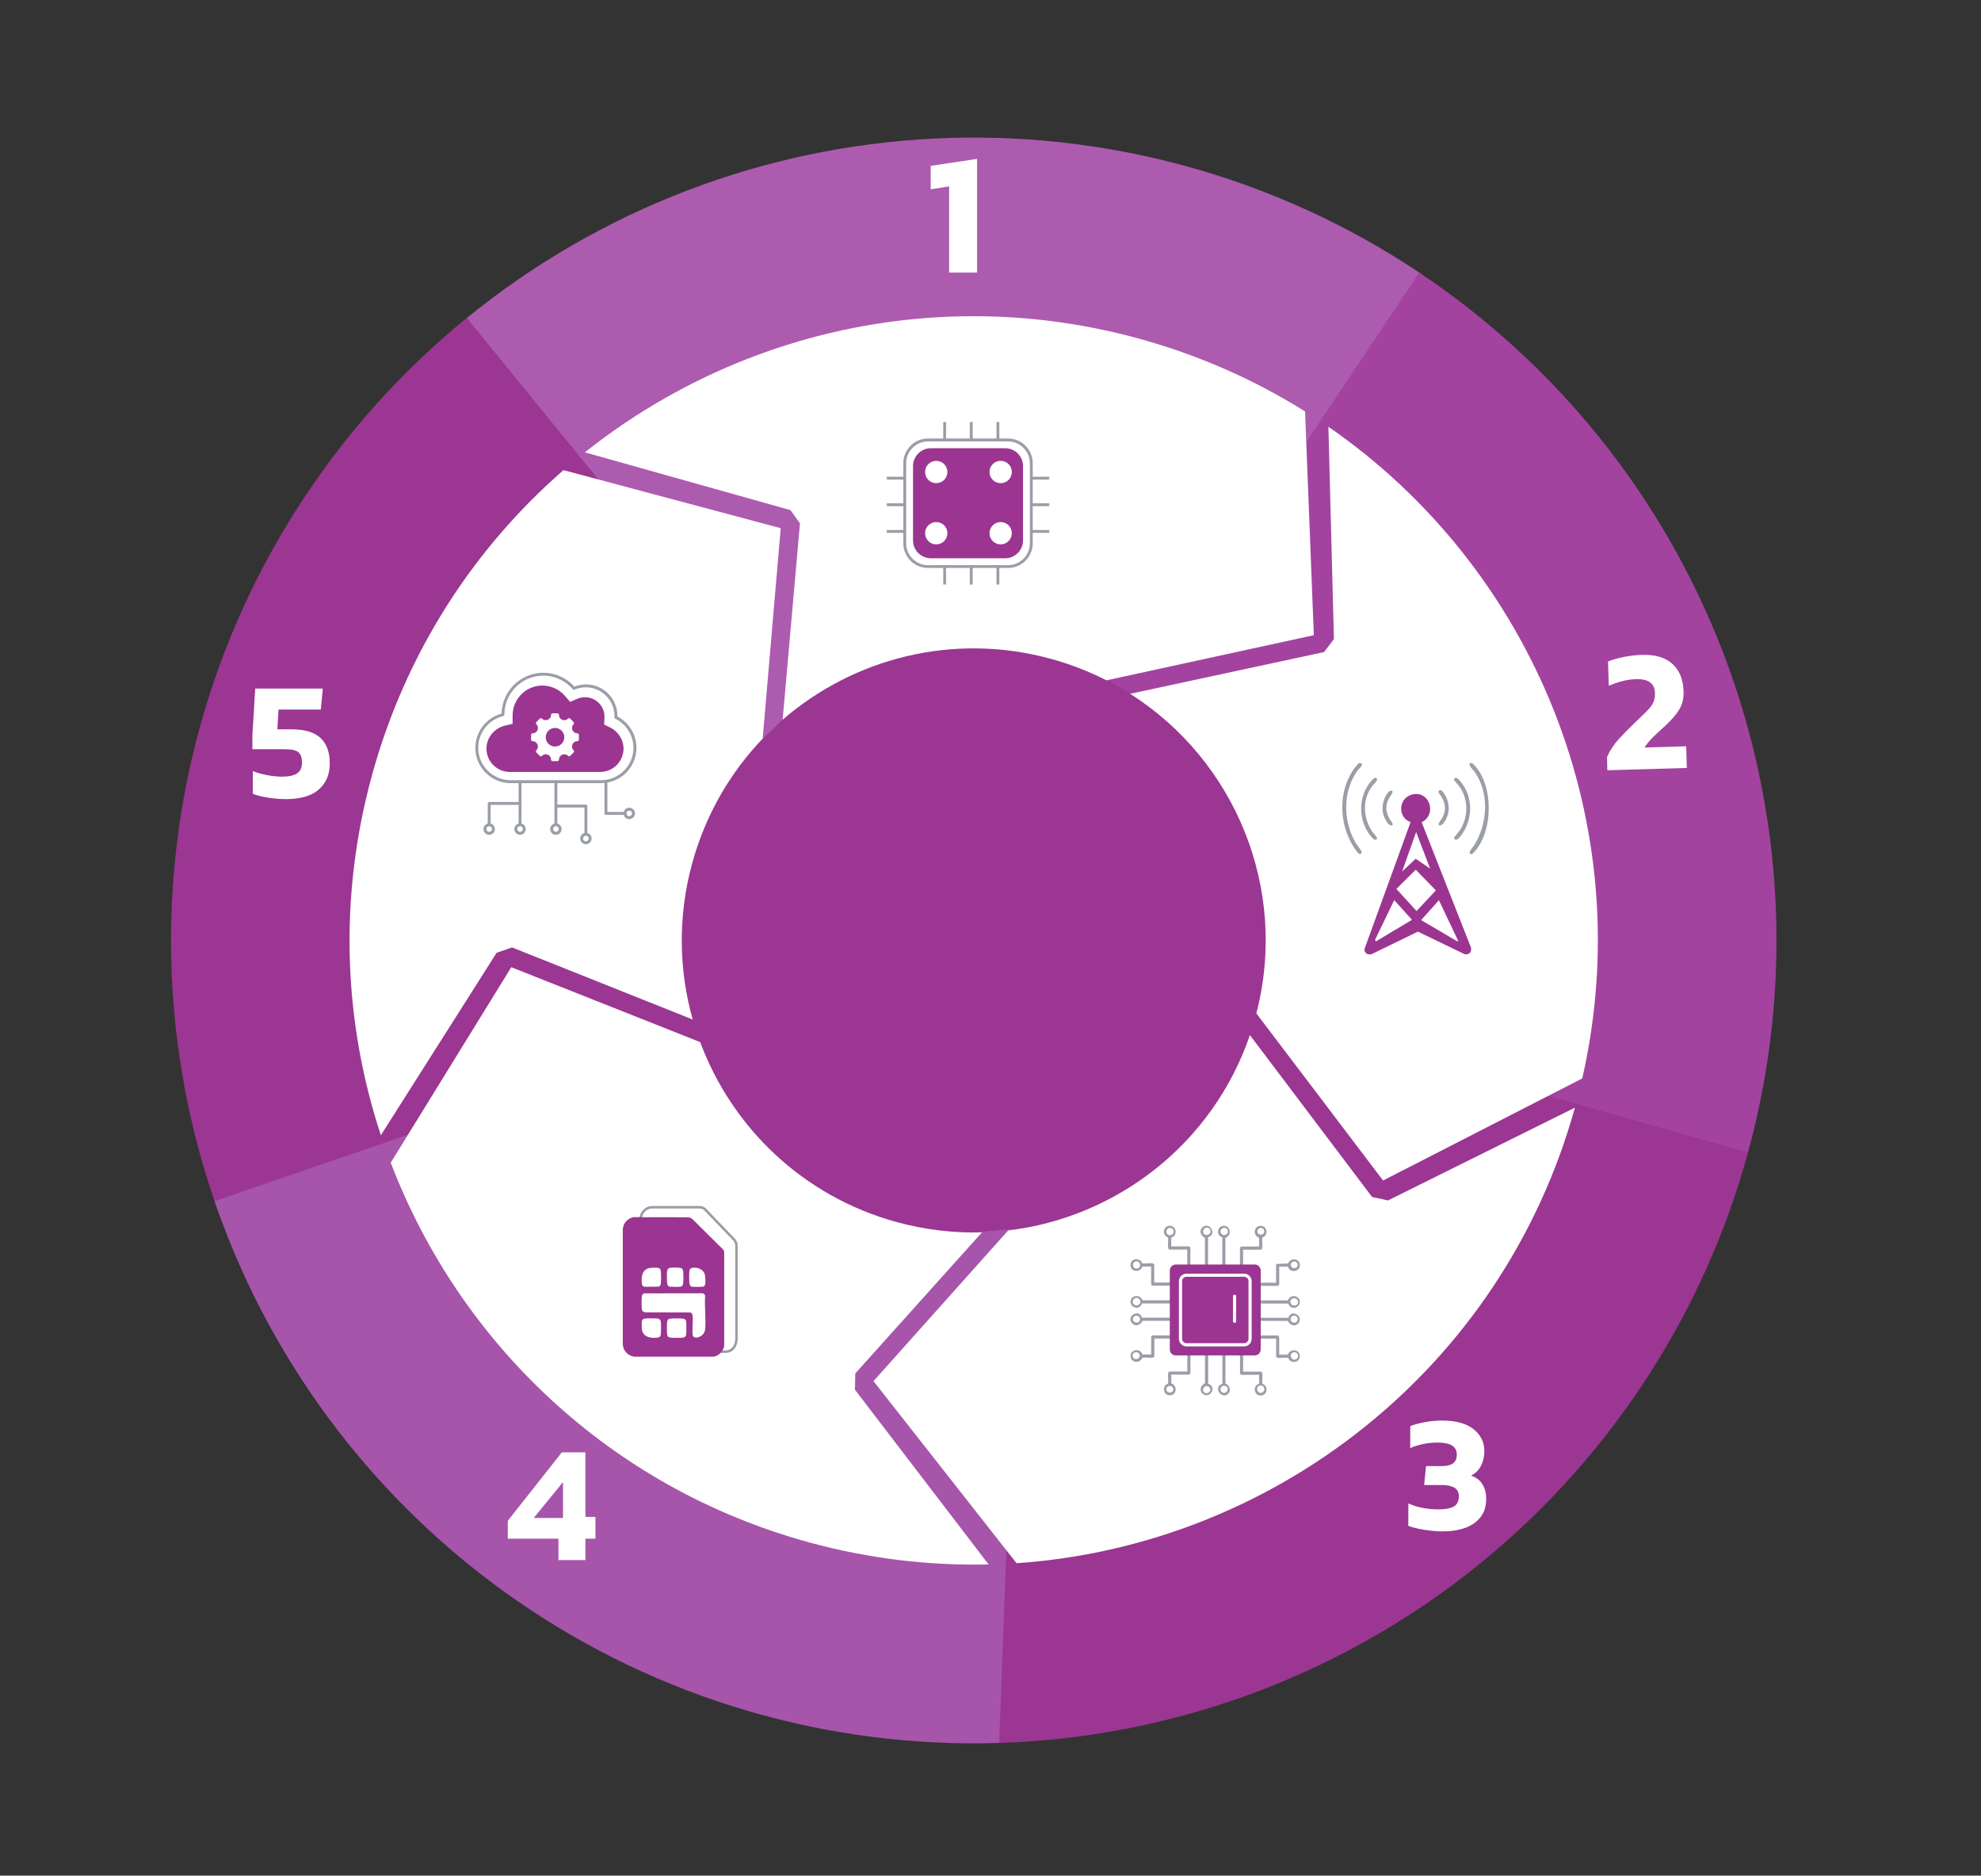 <?xml version="1.0" encoding="UTF-8"?>
<svg id="Layer_4" data-name="Layer 4" xmlns="http://www.w3.org/2000/svg" viewBox="0 0 436.66 413.35">
  <rect x="0" y="0" width="436.66" height="413.35" fill="#333333" stroke="none"/>
  <defs>
    <style>
      .cls-1 {
        fill: #9b3692;
      }

      .cls-2 {
        fill: #fff;
      }

      .cls-3 {
        fill: #a3439f;
      }

      .cls-4, .cls-5 {
        fill: #9b3591;
      }

      .cls-6 {
        fill: #a655aa;
      }

      .cls-7 {
        fill: #9a9ea6;
      }

      .cls-5 {
        fill-rule: evenodd;
      }

      .cls-8 {
        fill: #ad5baf;
      }
    </style>
  </defs>
  <circle class="cls-1" cx="216.47" cy="206.68" r="93.99"/>
  <g>
    <g>
      <path class="cls-1" d="M277.73,219.83c-11.81,43.13-17.45,85.49-59.93,86.83l2.46,77.45c37.8-1.2,74.24-14.49,103.94-37.9,29.7-23.42,51.12-55.75,61.11-92.23l-107.58-34.14Z"/>
      <path class="cls-3" d="M311.2,58.99c.49.32.99.64,1.48.97-.49-.33-.99-.65-1.48-.97Z"/>
      <path class="cls-3" d="M276.93,223.34l108.37,30.64c9.99-36.48,8.02-75.21-5.61-110.49-13.16-34.06-36.53-63.19-66.86-83.42l-74.93,87.19c18.33,6.15,50.63,33.7,39.03,76.08Z"/>
      <path class="cls-3" d="M309.56,57.92h0c.05.04.11.07.16.1-.05-.03-.1-.07-.16-.1Z"/>
      <path class="cls-8" d="M309.71,58.02c.5.32.99.64,1.48.96-.49-.32-.99-.65-1.48-.96Z"/>
      <path class="cls-8" d="M312.84,60.06c-.05-.03-.11-.07-.16-.1.05.03.1.07.16.11h0Z"/>
      <path class="cls-8" d="M312.68,59.96c-.49-.33-.99-.65-1.48-.97-.49-.32-.99-.65-1.48-.96-.05-.03-.11-.07-.16-.1-30.76-19.55-66.86-29.15-103.33-27.41-37.78,1.8-74,15.67-103.32,39.55l65.22,92.72c21.98-19.87,40.6-60.24,72.78-51.43,9.83,2.69,18.91,6.77,27.09,11.97.62.39,1.23.8,1.84,1.2l43-64.46c-.05-.03-.1-.07-.16-.11Z"/>
      <path class="cls-1" d="M48.29,267.53c-.2-.56-.4-1.11-.59-1.67.2.56.39,1.12.59,1.67Z"/>
      <path class="cls-1" d="M149.35,188.32c5.69-20.78-13.04-45.53,2.49-58.17l-48.95-60.09c-29.32,23.89-50.23,56.55-59.64,93.19-8.61,33.54-7.17,68.82,4.03,101.45l107.32-34.3c-6.28-18.25-10.74-22.05-5.26-42.07Z"/>
      <path class="cls-1" d="M50.63,273.64h0c-.15-.38-.31-.77-.46-1.15.15.38.3.77.45,1.15Z"/>
      <path class="cls-6" d="M48.9,269.19c-.21-.55-.41-1.1-.61-1.65.2.55.41,1.1.61,1.65Z"/>
      <path class="cls-6" d="M47.29,264.7l73.3-25.16c.58,1.69,1.21,3.37,1.88,5.02,11.25,27.73,33.77,18.6,64.86,27.11,9.83,2.69,27.45-.52,37.13-.82l-4.22,113.26c-37.8,1.2-75.01-9.75-106.13-31.24-28.5-19.68-50.54-47.25-63.49-79.23,0,0-2.71-6.92-3.24-8.63,0,0-.07-.23-.1-.31Z"/>
    </g>
    <g>
      <path class="cls-2" d="M112.89,208.8l39.8,15.88c-3.07-10.88-3.32-22.72-.12-34.42,2.93-10.69,8.38-20,15.54-27.48l3.98-46.38-47.89-12.79c-19.74,17.19-34.8,40.19-42.23,67.32s-6.19,54.45,1.98,79.25l25.52-40.21,3.4-1.17Z"/>
      <path class="cls-2" d="M176.33,115.34l-3.82,43.27c15.68-13.56,37.62-19.31,59.12-13.42,4.32,1.18,8.41,2.78,12.26,4.74l45.71-9.95-1.93-49.3c-11.11-6.96-23.41-12.44-36.71-16.08-44.01-12.05-88.87-1.29-122.03,25.09l45.31,12.73,2.09,2.92Z"/>
      <path class="cls-2" d="M291.86,143.7l-42.75,9.2c23,14.58,34.97,42.79,27.82,70.43l27.93,36.83,43.91-22.5c12.74-55.98-10.81-112.44-55.96-143.61l1.22,46.79-2.17,2.86Z"/>
      <path class="cls-2" d="M347.15,244.1l-41.2,20.45-3.51-.76-26.93-35.68c-8.17,23.92-29.31,40.19-53.28,43.05l-29.69,33.21,31.53,40.13c56.55-3.88,107.05-42.74,123.08-100.39Z"/>
      <path class="cls-2" d="M188.52,302.68l27.93-31.09c-6.19.17-12.51-.55-18.79-2.27-20.76-5.68-36.34-20.92-43.32-39.66l-41.64-16.51-26.57,43.08c15.11,39.56,48.22,71.63,92.2,83.67,13.23,3.62,26.54,5.17,39.58,4.87l-29.46-38.51.08-3.59Z"/>
    </g>
    <g>
      <path class="cls-2" d="M209.21,60.06v-18.99l-4.06.65v-5.17l10.22-1.53v25.04h-6.16Z"/>
      <path class="cls-2" d="M354.3,169.74l-.08-2.89c.65-1.46,1.51-2.77,2.56-3.93,1.06-1.16,2.21-2.34,3.46-3.53,1.15-1.11,2.06-2,2.74-2.66.68-.66,1.15-1.29,1.43-1.89.28-.6.41-1.31.38-2.13-.06-2.1-1.45-3.12-4.17-3.04-1.05.03-2.09.18-3.11.46-1.02.27-1.99.61-2.9.99l-.16-5.35c.99-.39,2.16-.72,3.5-.99,1.34-.27,2.68-.42,4.01-.46,2.9-.08,5.13.58,6.69,2,1.56,1.42,2.37,3.45,2.45,6.1.04,1.49-.27,2.79-.93,3.9-.66,1.11-1.67,2.29-3.02,3.54-1,.9-1.9,1.73-2.68,2.49s-1.45,1.55-1.99,2.39l9.2-.27.14,4.77-17.52.51Z"/>
      <path class="cls-2" d="M317.82,337.49c-.69,0-1.5-.06-2.43-.16-.93-.1-1.85-.25-2.74-.43-.9-.19-1.64-.4-2.23-.65l.02-4.93c1,.47,2.08.8,3.24,1.01,1.15.2,2.23.3,3.24.31,1.55,0,2.71-.2,3.48-.61.77-.41,1.16-1.17,1.17-2.28,0-.86-.32-1.49-.97-1.88-.65-.4-1.59-.59-2.82-.6h-3.87s.42-4.17.42-4.17h3.2c1.25.02,2.16-.18,2.73-.59s.85-1.06.85-1.97c0-.86-.33-1.51-1.01-1.95-.67-.44-1.76-.67-3.25-.68-1.06,0-2.12.11-3.21.34s-2.01.53-2.8.89l.02-4.86c.86-.34,1.94-.63,3.22-.87s2.58-.36,3.89-.35c2.99.01,5.28.65,6.86,1.92s2.36,2.89,2.36,4.85c0,1.13-.25,2.18-.73,3.16-.48.98-1.22,1.71-2.2,2.2,1.13.4,1.97,1.04,2.51,1.92.55.89.82,1.95.82,3.21,0,1.65-.43,3-1.27,4.06-.84,1.06-1.99,1.85-3.45,2.36-1.46.51-3.15.76-5.07.75Z"/>
      <path class="cls-2" d="M123.1,343.81v-4.72h-11.17v-3.94l11.91-15.08h5.2v14.23h2.21v4.79h-2.21v4.72h-5.93ZM117.65,334.53h6.45v-7.92l-6.45,7.92Z"/>
      <path class="cls-2" d="M62.99,176.11c-.72,0-1.52-.04-2.4-.13-.88-.09-1.75-.22-2.61-.39-.86-.17-1.61-.4-2.25-.67v-4.99c.6.25,1.27.47,2.03.65s1.51.33,2.27.43c.76.1,1.43.15,2.03.15,1.54,0,2.68-.23,3.41-.71.73-.47,1.1-1.28,1.1-2.42,0-1.02-.25-1.76-.76-2.22-.51-.46-1.48-.69-2.92-.69h-7.26v-3.02l.63-10.35h14.9l-.45,4.62h-9.31l-.26,4.36h3.13c2.91,0,5.03.64,6.39,1.92s2.03,3.15,2.03,5.6-.8,4.29-2.4,5.72c-1.6,1.43-4.03,2.14-7.28,2.14Z"/>
    </g>
  </g>
  <g>
    <path class="cls-7" d="M159.98,298.15h-2.48v-.56h2.48c1.2,0,2.08-1.08,2.08-2.57v-20.45c0-.44-.16-.87-.44-1.17l-6.32-6.6c-.28-.31-.64-.47-1.03-.47h-10.52c-1.27,0-2.3,1.15-2.3,2.57v2.08h-.56v-2.08c0-1.73,1.28-3.13,2.86-3.13h10.52c.54,0,1.06.24,1.44.65l6.32,6.6c.38.42.58.97.58,1.55v20.45c0,.84-.25,1.62-.7,2.19-.48.61-1.17.94-1.93.94Z"/>
    <path class="cls-4" d="M157.21,298.98h-17.44c-1.38-.24-2.37-1.24-2.49-2.66v-25.37c.09-1.41.97-2.4,2.33-2.71l11.94.02c.43,0,.85.17,1.16.48l6.76,6.71h0c.1.2.16.42.16.64v20.57c-.23,1.16-1.23,2.19-2.42,2.33ZM143.49,279.4c-1.91.2-2.17,1.79-2.02,3.43.04.38.18.65.56.75l3.18-.03c.28-.14.42-.34.46-.66.07-.63.06-2.04,0-2.69-.04-.48-.21-.72-.71-.8-.39-.06-1.07-.04-1.47,0ZM147.75,279.39c-.42.06-.65.32-.7.74-.07.61-.06,1.93,0,2.55.04.42.15.83.62.88s1.81.06,2.3,0c.44-.05.58-.42.62-.82.06-.63.06-1.86,0-2.49-.03-.3-.11-.63-.4-.78s-2.04-.15-2.44-.09ZM152.67,279.39c-.41.06-.64.25-.7.68-.08.6-.07,2.13,0,2.75.03.34.19.69.56.75.29.05,2.29.04,2.52-.03.19-.06.37-.32.4-.52.08-.57.05-1.98-.21-2.48-.47-.91-1.58-1.29-2.56-1.14ZM141.98,285.03c-.31.12-.47.35-.51.67-.07.61-.07,2.15,0,2.75.06.56.36.71.88.76l9.87.03c.32.14.42.47.45.79.13,1.28-.12,2.78,0,4.07.1,1.09,1.5.65,2.07.16.38-.33.65-.84.69-1.34.21-2.33-.17-4.98,0-7.35-.04-.29-.32-.56-.62-.56l-12.84.02ZM142.04,290.6c-.26.05-.51.3-.56.56-.06.32-.04,1.21-.02,1.56.14,1.94,1.88,2.26,3.51,2.06.3-.04.58-.23.66-.52.1-.37.09-2.54.03-2.99-.05-.38-.3-.64-.69-.69-.48-.06-2.5-.07-2.94.02ZM147.68,290.6c-.45.07-.6.39-.64.8-.06.62-.06,1.94,0,2.56.06.55.26.77.82.82.65.06,2.06.07,2.69,0,.36-.04.65-.25.69-.62.07-.61.07-2.34,0-2.95-.04-.37-.33-.58-.69-.62-.56-.06-2.33-.07-2.87.02Z"/>
  </g>
  <g>
    <g>
      <path class="cls-5" d="M122.34,160.42c-1.13,0-2.05.92-2.05,2.05s.92,2.05,2.05,2.05,2.05-.92,2.05-2.05-.92-2.05-2.05-2.05Z"/>
      <path class="cls-5" d="M134.54,160.35l-1.37-.67.07-1.53c0-.07,0-.14,0-.21,0-2.37-1.93-4.29-4.29-4.29-.59,0-1.17.12-1.71.35l-1.58.69-1.12-1.31c-1.25-1.46-3.07-2.3-4.99-2.3-3.62,0-6.56,2.96-6.56,6.6v1.83l-1.77.43c-2.31.57-3.99,2.69-3.99,5.04,0,2.83,2.3,5.14,5.13,5.14h19.94c2.83,0,5.14-2.3,5.14-5.14,0-1.94-1.14-3.76-2.9-4.62ZM127.6,163c0,.19-.15.35-.35.35-1.04,0-1.56,1.26-.82,1.99.14.14.14.35,0,.49l-.74.74c-.14.14-.35.14-.49,0-.73-.73-1.99-.21-1.99.82,0,.19-.15.35-.35.35h-1.05c-.19,0-.35-.15-.35-.35,0-1.04-1.26-1.56-1.99-.82-.14.14-.35.14-.49,0l-.75-.74c-.14-.13-.14-.35,0-.49.73-.73.21-1.99-.82-1.99-.19,0-.35-.15-.35-.35v-1.05c0-.19.15-.35.35-.35,1.04,0,1.56-1.26.82-1.99-.14-.13-.14-.35,0-.49l.75-.75c.14-.14.35-.14.49,0,.73.73,1.99.21,1.99-.82,0-.19.15-.35.35-.35h1.05c.19,0,.35.15.35.35,0,1.04,1.26,1.56,1.99.82.14-.14.35-.14.49,0l.74.75c.14.14.14.35,0,.49-.73.73-.21,1.99.82,1.99.19,0,.35.15.35.35v1.05Z"/>
    </g>
    <path class="cls-7" d="M132.5,172.59h-19.94c-4.29,0-7.78-3.49-7.78-7.78,0-3.53,2.36-6.6,5.77-7.55.13-4.98,4.21-9,9.21-9,2.62,0,5.1,1.11,6.85,3.05.81-.32,1.66-.48,2.54-.48,3.83,0,6.94,3.11,6.94,6.94,0,.04,0,.09,0,.13,2.56,1.34,4.2,4.02,4.2,6.9,0,4.29-3.49,7.78-7.78,7.78ZM119.75,148.9c-4.73,0-8.57,3.86-8.57,8.6,0,.15-.1.28-.25.31-3.25.8-5.52,3.67-5.52,6.99,0,3.94,3.2,7.14,7.14,7.14h19.94c3.94,0,7.14-3.2,7.14-7.14,0-2.7-1.58-5.22-4.02-6.42-.12-.06-.19-.18-.18-.3,0-.1,0-.21,0-.31,0-3.47-2.83-6.3-6.3-6.3-.87,0-1.71.17-2.5.52-.13.06-.28.02-.37-.09-1.63-1.91-4.01-3.01-6.52-3.01Z"/>
    <path class="cls-7" d="M114.63,181.93c-.18,0-.32-.14-.32-.32v-9.34c0-.18.14-.32.32-.32s.32.14.32.32v9.34c0,.18-.14.32-.32.32Z"/>
    <path class="cls-7" d="M122.53,181.93c-.18,0-.32-.14-.32-.32v-9.34c0-.18.14-.32.32-.32s.32.14.32.32v9.34c0,.18-.14.32-.32.32Z"/>
    <path class="cls-7" d="M129.15,184.17c-.18,0-.32-.14-.32-.32v-5.89h-6.3c-.18,0-.32-.14-.32-.32s.14-.32.32-.32h6.62c.18,0,.32.14.32.32v6.21c0,.18-.14.32-.32.32Z"/>
    <path class="cls-7" d="M137.76,179.58h-4.2c-.18,0-.32-.14-.32-.32v-7.07c0-.18.14-.32.32-.32s.32.14.32.32v6.75h3.88c.18,0,.32.14.32.32s-.14.32-.32.32Z"/>
    <path class="cls-7" d="M107.83,181.93c-.18,0-.32-.14-.32-.32v-4.55c0-.18.14-.32.32-.32h6.8c.18,0,.32.14.32.32s-.14.32-.32.32h-6.48v4.23c0,.18-.14.32-.32.32Z"/>
    <path class="cls-7" d="M107.83,183.97c-.7,0-1.26-.57-1.26-1.26s.57-1.26,1.26-1.26,1.26.57,1.26,1.26-.57,1.26-1.26,1.26ZM107.83,182.08c-.34,0-.62.28-.62.62s.28.62.62.62.62-.28.62-.62-.28-.62-.62-.62Z"/>
    <path class="cls-7" d="M114.63,183.97c-.7,0-1.26-.57-1.26-1.26s.57-1.26,1.26-1.26,1.26.57,1.26,1.26-.57,1.26-1.26,1.26ZM114.63,182.08c-.34,0-.62.28-.62.62s.28.62.62.62.62-.28.62-.62-.28-.62-.62-.62Z"/>
    <path class="cls-7" d="M122.53,183.97c-.7,0-1.26-.57-1.26-1.26s.57-1.26,1.26-1.26,1.26.57,1.26,1.26-.57,1.26-1.26,1.26ZM122.53,182.08c-.34,0-.62.28-.62.62s.28.62.62.62.62-.28.62-.62-.28-.62-.62-.62Z"/>
    <path class="cls-7" d="M129.15,186.05c-.7,0-1.26-.57-1.26-1.26s.57-1.26,1.26-1.26,1.26.57,1.26,1.26-.57,1.26-1.26,1.26ZM129.15,184.17c-.34,0-.62.28-.62.62s.28.62.62.62.62-.28.62-.62-.28-.62-.62-.62Z"/>
    <path class="cls-7" d="M138.7,180.52c-.7,0-1.26-.57-1.26-1.26s.57-1.26,1.26-1.26,1.26.57,1.26,1.26-.57,1.26-1.26,1.26ZM138.7,178.64c-.34,0-.62.28-.62.62s.28.62.62.62.62-.28.62-.62-.28-.62-.62-.62Z"/>
  </g>
  <g>
    <path class="cls-7" d="M222.2,125.17h-17.65c-3,0-5.44-2.44-5.44-5.44v-17.65c0-3,2.44-5.44,5.44-5.44h17.65c3,0,5.44,2.44,5.44,5.44v17.65c0,3-2.44,5.44-5.44,5.44ZM204.55,97.28c-2.65,0-4.81,2.16-4.81,4.81v17.65c0,2.65,2.16,4.81,4.81,4.81h17.65c2.65,0,4.81-2.16,4.81-4.81v-17.65c0-2.65-2.16-4.81-4.81-4.81h-17.65Z"/>
    <path class="cls-4" d="M221.56,98.78h-16.37c-2.18,0-3.94,1.77-3.94,3.94v16.37c0,2.18,1.77,3.94,3.94,3.94h16.37c2.18,0,3.94-1.77,3.94-3.94v-16.37c0-2.18-1.77-3.94-3.94-3.94ZM206.37,119.97c-1.36,0-2.46-1.1-2.46-2.46s1.1-2.46,2.46-2.46,2.46,1.1,2.46,2.46-1.1,2.46-2.46,2.46ZM206.37,106.48c-1.36,0-2.46-1.1-2.46-2.46s1.1-2.46,2.46-2.46,2.46,1.1,2.46,2.46-1.1,2.46-2.46,2.46ZM220.57,119.97c-1.36,0-2.46-1.1-2.46-2.46s1.1-2.46,2.46-2.46,2.46,1.1,2.46,2.46-1.1,2.46-2.46,2.46ZM220.57,106.48c-1.36,0-2.46-1.1-2.46-2.46s1.1-2.46,2.46-2.46,2.46,1.1,2.46,2.46-1.1,2.46-2.46,2.46Z"/>
    <g>
      <rect class="cls-7" x="207.91" y="93" width=".63" height="3.96"/>
      <rect class="cls-7" x="213.77" y="93" width=".63" height="3.96"/>
      <rect class="cls-7" x="219.65" y="93" width=".63" height="3.96"/>
    </g>
    <g>
      <rect class="cls-7" x="207.91" y="124.86" width=".63" height="3.96"/>
      <rect class="cls-7" x="213.77" y="124.86" width=".63" height="3.96"/>
      <rect class="cls-7" x="219.65" y="124.86" width=".63" height="3.96"/>
    </g>
    <g>
      <rect class="cls-7" x="227.32" y="105.06" width="3.96" height=".63"/>
      <rect class="cls-7" x="227.32" y="110.92" width="3.96" height=".63"/>
      <rect class="cls-7" x="227.32" y="116.8" width="3.96" height=".63"/>
    </g>
    <g>
      <rect class="cls-7" x="195.47" y="105.06" width="3.96" height=".63"/>
      <rect class="cls-7" x="195.47" y="110.92" width="3.96" height=".63"/>
      <rect class="cls-7" x="195.47" y="116.8" width="3.96" height=".63"/>
    </g>
  </g>
  <g>
    <g>
      <path class="cls-7" d="M269.8,307.5c-.67,0-1.18-.6-1.29-1.19-.05-.28-.08-.97.8-1.31l.13-.05v-6.65h-3.13v6.65l.13.05c.88.35.85,1.05.8,1.33-.11.57-.62,1.16-1.28,1.16-.26,0-.51-.09-.76-.26-.39-.27-.58-.66-.55-1.1.03-.51.36-.99.85-1.25l.11-.06v-6.51h-3.21v4.41c-.08.07-.26.19-.33.22h-3.89v1.9l.12.06c.73.34.93,1.04.81,1.59-.1.46-.48,1-1.23,1-.09,0-.18,0-.28-.02-.67-.11-.97-.65-1.03-1.11-.06-.47.11-1.11.78-1.4l.11-.05.02-.11c.04-.27.02-.64,0-1.03-.03-.51-.06-1.09.07-1.34.02-.03.11-.13.16-.18h4v-3.92h-3.13c-.06-.06-.17-.16-.22-.22v-3.13h-3.92v4c-.05.05-.15.14-.18.16-.12.06-.34.09-.66.09-.22,0-.45-.01-.68-.03-.23-.01-.44-.02-.64-.02-.16,0-.28,0-.39.02l-.11.02-.05.11c-.25.58-.8.79-1.23.79-.55,0-1.15-.32-1.28-1.04-.07-.42.02-.8.26-1.08.24-.29.63-.46,1.03-.46.56,0,1.04.31,1.28.84l.06.12h1.9v-3.89c.03-.07.15-.25.22-.33h4.41v-3.21h-6.51l-.06.11c-.3.53-.81.87-1.34.87-.41,0-.79-.21-1.06-.6-.35-.52-.25-.96-.11-1.23.24-.46.78-.79,1.29-.79.49,0,.87.29,1.07.82l.05.13h6.65v-3.13h-6.65l-.05.14c-.17.5-.59.8-1.14.8-.52,0-1.15-.32-1.29-1.01-.09-.43,0-.81.23-1.1.24-.3.64-.48,1.05-.48.55,0,1.02.3,1.28.83l.06.12h6.52v-3.21h-4.41c-.07-.08-.19-.26-.22-.33v-3.89h-1.9l-.06.12c-.24.53-.72.84-1.28.84-.41,0-.79-.17-1.03-.46-.24-.28-.33-.66-.26-1.08.12-.72.73-1.04,1.28-1.04.43,0,.98.21,1.23.79l.05.11.11.02c.1.02.23.02.39.02.2,0,.41-.01.64-.02.23-.01.47-.03.68-.03.32,0,.54.03.66.09.03.02.13.11.18.16v4h3.92v-3.13c.06-.06.16-.17.22-.22h3.13v-3.92h-4c-.05-.05-.14-.15-.16-.18-.13-.25-.09-.83-.07-1.34.02-.39.04-.76,0-1.03l-.02-.11-.11-.05c-.67-.29-.84-.94-.78-1.41.06-.46.36-.99,1.03-1.1.09-.02.19-.02.28-.02.74,0,1.12.54,1.23,1,.12.55-.08,1.26-.81,1.59l-.12.06v1.9h3.89c.07.03.25.15.33.22v4.41h3.21v-6.51l-.11-.06c-.51-.29-.84-.78-.87-1.28-.02-.44.19-.83.6-1.11.23-.16.47-.24.71-.24.67,0,1.18.6,1.29,1.19.05.28.08.97-.8,1.31l-.13.05v6.65h3.13v-6.65l-.14-.05c-.63-.21-.82-.77-.8-1.23.03-.5.35-1.07,1.01-1.2.11-.02.22-.03.32-.03.73,0,1.11.54,1.22,1,.12.5-.02,1.22-.8,1.6l-.12.06v6.52h3.21v-4.41c.08-.07.26-.19.33-.22h3.89v-1.9l-.12-.06c-.73-.34-.93-1.04-.81-1.59.1-.46.48-1,1.23-1,.09,0,.18,0,.28.02.68.11.97.66,1.03,1.13.05.47-.12,1.11-.78,1.38l-.11.05-.02.12c-.04.27-.02.63,0,1.02.03.52.06,1.1-.07,1.36-.02.03-.11.13-.16.18h-4v3.92h3.13c.06.06.17.16.22.22v3.13h3.92v-4.05s.04-.06.12-.09c.41-.02.99-.04,1.54-.06.31,0,.61-.02.87-.03h.13s.05-.13.05-.13c.25-.58.8-.79,1.23-.79.55,0,1.15.32,1.28,1.04.07.42-.02.8-.26,1.08-.24.29-.63.46-1.03.46-.56,0-1.04-.31-1.28-.84l-.06-.12h-1.9v3.89c-.03.07-.15.25-.22.33h-4.41v3.21h6.52l.06-.12c.26-.53.72-.83,1.27-.83.41,0,.81.18,1.05.48.24.29.32.67.23,1.1-.14.69-.77,1.01-1.29,1.01-.55,0-.97-.3-1.14-.8l-.05-.14h-6.65v3.13h6.65l.05-.13c.21-.53.6-.82,1.09-.82s1.03.32,1.27.77c.21.41.16.86-.13,1.29-.33.47-.73.56-1.01.56-.53,0-1.05-.34-1.35-.87l-.06-.11h-6.51v3.21h4.41c.07.08.19.26.22.33v3.89h1.9l.06-.12c.24-.53.72-.84,1.28-.84.41,0,.79.17,1.03.46.24.28.33.66.26,1.08-.12.72-.73,1.04-1.28,1.04-.43,0-.98-.21-1.22-.79l-.05-.11-.11-.02c-.1-.02-.23-.02-.39-.02-.2,0-.41.01-.64.02-.23.01-.47.03-.68.03-.32,0-.54-.03-.66-.09-.03-.02-.13-.11-.18-.16v-4h-3.92v3.13c-.06.06-.16.17-.22.22h-3.13v3.92h4c.05.05.14.15.16.18.13.25.09.84.07,1.36-.02.39-.04.75,0,1.02l.02.12.11.05c.66.27.83.91.78,1.38-.05.47-.35,1.01-1.03,1.13-.09.02-.19.02-.28.02h0c-.75,0-1.13-.54-1.23-1.01-.11-.51.03-1.23.81-1.58l.12-.06v-1.9h-3.89c-.07-.03-.25-.15-.33-.22v-4.41h-3.21v6.51l.11.06c.51.29.84.78.87,1.28.02.44-.19.83-.6,1.11-.23.16-.47.24-.71.24ZM265.96,305.47c-.33,0-.61.22-.73.57-.11.32-.03.65.21.83.14.11.31.16.48.16.36,0,.66-.23.78-.45.1-.18.11-.39.05-.57-.05-.14-.16-.33-.43-.46-.12-.06-.24-.09-.36-.09ZM269.82,305.37c-.32,0-.6.2-.73.53-.13.33-.06.78.4.98.11.05.23.08.34.08h0c.33,0,.64-.23.75-.57.1-.31.02-.63-.22-.81-.18-.13-.37-.2-.55-.2ZM257.86,305.42c-.08,0-.16.01-.24.03-.36.09-.58.42-.53.79.05.38.35.65.74.65h0c.05,0,.11,0,.17-.01.48-.08.66-.44.63-.75-.03-.34-.31-.7-.78-.7ZM285.32,298c-.11,0-.23.02-.35.06-.33.11-.5.46-.43.85.07.43.38.72.76.72h0c.07,0,.14,0,.2-.03.49-.14.66-.55.62-.9-.06-.41-.38-.7-.79-.7ZM277.89,305.34c-.11,0-.23.02-.35.06-.33.11-.5.46-.43.85.07.43.38.72.76.72h0c.07,0,.14,0,.2-.03.49-.14.66-.55.62-.9-.06-.41-.38-.7-.79-.7ZM250.44,298c-.11,0-.22.02-.34.06-.32.1-.49.42-.44.78.06.34.33.69.75.69h0c.06,0,.13,0,.2-.03.48-.12.65-.51.61-.84-.04-.33-.32-.67-.78-.67ZM259.06,297.6h17.63v-17.63h-17.63v17.63ZM285.26,289.94c-.31,0-.58.18-.71.48-.11.25-.1.51.03.71.14.22.41.36.7.36h0c.21,0,.4-.07.53-.21.17-.17.26-.39.24-.62-.02-.22-.13-.43-.31-.56-.14-.1-.31-.16-.48-.16ZM250.47,289.95c-.28,0-.51.15-.65.43-.13.25-.13.5,0,.71.14.23.43.38.73.38h0c.21,0,.4-.07.53-.21.22-.22.28-.51.17-.79-.13-.31-.45-.53-.77-.53ZM285.27,286.1c-.3,0-.59.15-.74.38-.14.21-.15.47-.03.73.14.32.43.5.77.5h0c.3,0,.6-.15.75-.39.19-.29.1-.72-.2-1.01-.14-.14-.34-.21-.56-.21ZM250.5,286.02c-.32,0-.59.19-.73.51-.12.27-.11.54.04.76.15.23.43.38.74.38h0c.22,0,.42-.08.56-.22.17-.17.25-.39.25-.61,0-.24-.12-.46-.3-.62-.16-.13-.35-.21-.55-.21ZM250.52,277.96s-.05,0-.07,0c-.5.05-.74.46-.72.84.02.38.29.76.77.76.11,0,.23-.02.36-.06.32-.11.5-.45.43-.83-.07-.41-.38-.7-.76-.7ZM285.3,278.01s-.05,0-.07,0c-.48.04-.72.41-.71.76.01.34.28.69.75.69h0c.11,0,.22-.02.34-.06.31-.1.48-.39.43-.74-.05-.32-.3-.66-.75-.66ZM277.93,270.62s-.05,0-.07,0c-.48.04-.72.41-.71.76.01.34.28.69.75.69h0c.11,0,.22-.02.34-.06.31-.1.48-.39.43-.74-.05-.32-.3-.66-.75-.66ZM257.9,270.6c-.08,0-.17.01-.26.04-.37.11-.59.47-.54.88.05.34.3.68.76.68h0c.06,0,.12,0,.18-.02.49-.09.68-.48.65-.83-.03-.36-.32-.74-.79-.74ZM269.86,270.59c-.28,0-.55.14-.7.36-.13.19-.16.45-.08.68.08.24.25.42.48.49.11.04.21.05.31.05h0c.32,0,.6-.19.73-.49.12-.3.06-.64-.16-.86-.16-.16-.37-.24-.58-.24ZM266.02,270.53c-.33,0-.64.21-.77.53-.13.31-.07.63.15.86.16.16.35.24.57.24.28,0,.55-.14.71-.37.12-.17.21-.45.13-.72-.05-.15-.17-.36-.48-.48-.1-.04-.21-.06-.32-.06Z"/>
      <path class="cls-7" d="M274.2,295.44s-.02,0-.03,0h-.01s-12.73-.05-12.73-.05c-.15-.13-.21-.2-.19-.32h0s0-12.63,0-12.63c0-.09.08-.18.23-.29l12.87.02c.15.13.21.2.19.32h0s-.05,12.74-.05,12.74c-.11.13-.18.2-.28.2ZM261.93,294.73h11.89v-11.89h-11.89v11.89Z"/>
    </g>
    <g>
      <path class="cls-4" d="M274.22,281.37h-12.68c-.54,0-.98.44-.98.98v12.68c0,.54.44.98.98.98h12.68c.54,0,.98-.44.98-.98v-12.68c0-.54-.44-.98-.98-.98ZM272.48,291.18c0,.19-.16.35-.35.35s-.35-.16-.35-.35v-5.51c0-.19.16-.35.35-.35s.35.16.35.35v5.51Z"/>
      <path class="cls-4" d="M276.56,278.67h-17.38c-.74,0-1.33.6-1.33,1.33v17.38c0,.74.6,1.33,1.33,1.33h17.38c.74,0,1.33-.6,1.33-1.33v-17.38c0-.74-.6-1.33-1.33-1.33ZM275.9,295.04c0,.93-.75,1.68-1.68,1.68h-12.68c-.93,0-1.68-.75-1.68-1.68v-12.68c0-.93.75-1.68,1.68-1.68h12.68c.93,0,1.68.75,1.68,1.68v12.68Z"/>
    </g>
  </g>
  <g>
    <path class="cls-4" d="M324.01,209.97c-.31.35-.95.45-1.36.22l-10.11-4.88-10.2,4.96c-.87.27-1.63-.23-1.57-1.14l10.16-27.96c-2.79-.94-2.74-4.97-.02-5.96,3.96-1.45,6.12,4.12,2.46,6l10.84,27.53c.12.36.07.94-.19,1.23ZM315.24,191.44l-3.09-8.08-3.09,8.7,2.99-2.81,3.2,2.18ZM312.06,191.66l-4.26,4.24,4.44,4.87,4.26-4.55-4.44-4.56ZM307.32,198.37l-4.2,8.7.11.42,8.01-4.78-3.92-4.34ZM313.25,202.77l7.96,4.68.21-.11-4.25-8.96-3.93,4.4Z"/>
    <path class="cls-7" d="M300.13,168.28c.31.49-.54,1.07-.81,1.42-3.36,4.55-3.32,11.02-.6,15.87.25.44,1.34,1.84,1.39,2.07.01.05.02.1.03.15.02.15-.07.3-.2.37h0c-.14.08-.31.06-.43-.04-.46-.39-1.16-1.48-1.34-1.79-2.93-4.88-3.18-11.53-.06-16.39.21-.33,1.19-1.7,1.48-1.78.12-.03.49.03.54.11Z"/>
    <path class="cls-7" d="M323.96,168.28c.25-.4.78.09.98.3,4.38,4.55,4.23,14.8-.1,19.3-.26.27-.51.56-.84.21-.28-.45.69-1.39.94-1.79,2.96-4.81,3.44-11.47.08-16.22-.28-.39-1.34-1.35-1.06-1.8Z"/>
    <path class="cls-7" d="M320.61,171.54c.51-.49,1.31.66,1.59,1.03,2.14,2.82,2.39,6.54.95,9.74-.29.65-1.29,2.29-1.88,2.63-.35.21-.83.07-.74-.33.03-.12,1.18-1.49,1.4-1.85,1.74-2.89,1.73-6.61-.21-9.4-.26-.37-1.22-1.29-1.21-1.58.02-.08.04-.19.1-.25Z"/>
    <path class="cls-7" d="M303.47,171.54c.36.42-.81,1.4-1.11,1.83-2.16,3.07-1.88,7.02.21,10.03.22.32,1.66,1.66.56,1.66-.45,0-1.31-1.2-1.56-1.59-2.15-3.28-2.06-7.76.31-10.89.26-.34,1.13-1.56,1.59-1.03Z"/>
    <path class="cls-7" d="M317.14,174.26c.07-.11.46-.14.61-.07.12.06.51.6.61.76,1.07,1.6,1.3,3.62.49,5.38-.2.43-.88,1.58-1.36,1.58-.96.01.17-1.23.35-1.55.96-1.71.85-3.1-.11-4.78-.2-.35-.85-.9-.59-1.32Z"/>
    <path class="cls-7" d="M306.81,174.23h0c.12.1.16.22.15.37-.01.2-.93,1.47-1.1,1.95-.53,1.5-.28,2.68.49,4.02.15.26,1.21,1.35.24,1.34-.65,0-1.49-1.76-1.65-2.34-.49-1.74-.02-3.73,1.16-5.09.18-.2.45-.3.71-.24Z"/>
  </g>
</svg>